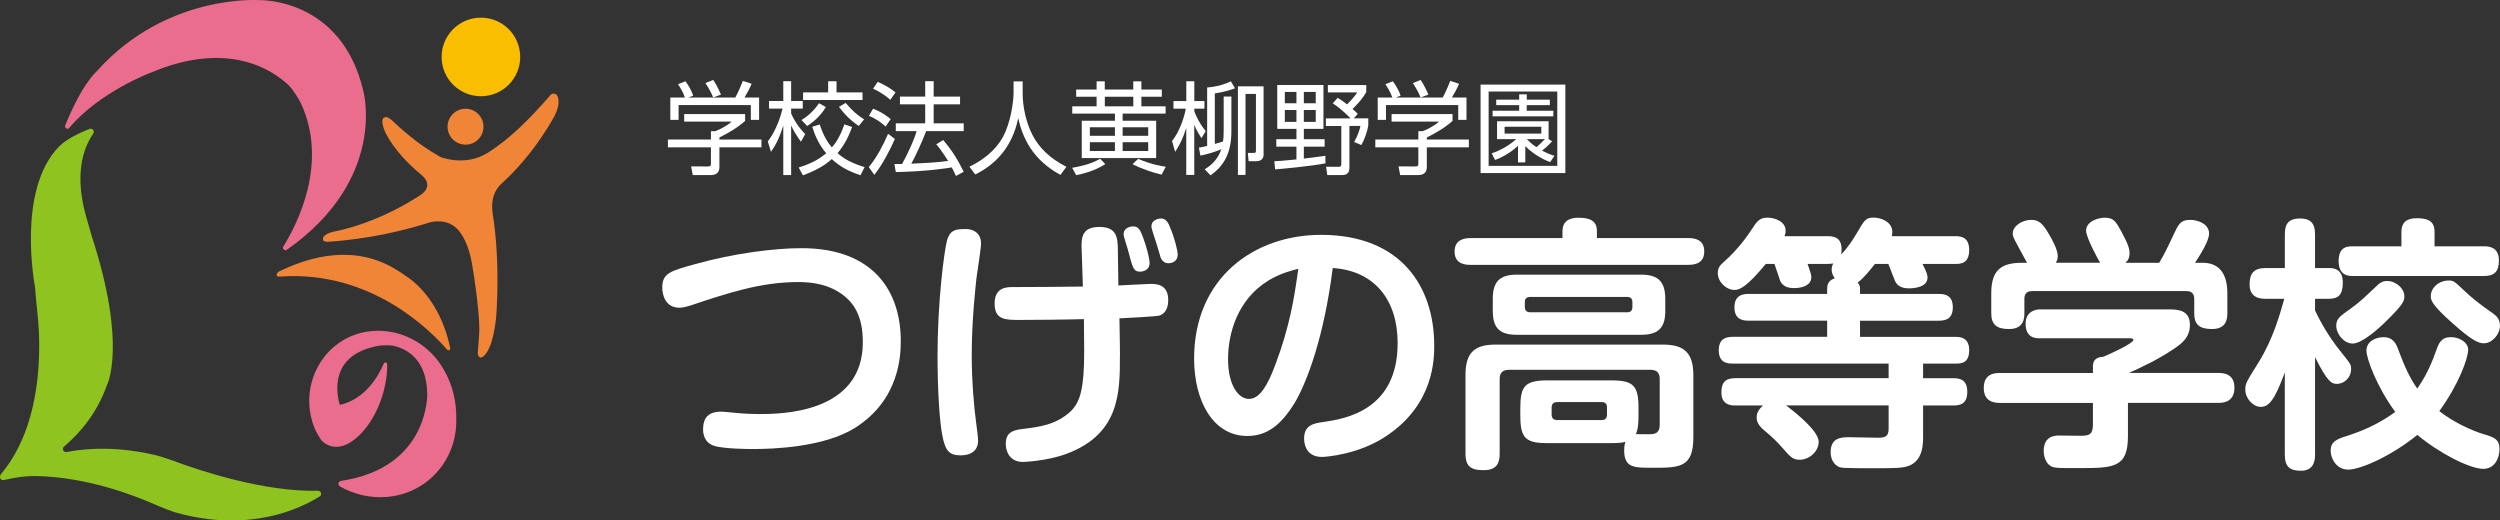 <svg xmlns="http://www.w3.org/2000/svg" id="_&#x30EC;&#x30A4;&#x30E4;&#x30FC;_2" data-name="&#x30EC;&#x30A4;&#x30E4;&#x30FC; 2" viewBox="0 0 486.89 101.34"><rect x="0" y="0" width="486.89" height="101.34" fill="#333333" stroke="none"/><defs><style>      .cls-1 {        fill: #fff;      }      .cls-2 {        fill: #fabe00;      }      .cls-3 {        fill: #f08437;      }      .cls-4 {        fill: #8fc31f;      }      .cls-5 {        fill: #eb6d8e;      }    </style></defs><g id="_&#x30EC;&#x30A4;&#x30E4;&#x30FC;_1-2" data-name="&#x30EC;&#x30A4;&#x30E4;&#x30FC; 1"><g><g><path class="cls-5" d="M18.56,14.16c-2.46,2.55-4.59,7.14-5.86,10.27-.19.47.45.89.77.5,5.97-7.11,15.93-10.79,15.93-10.79,14.96-6.34,23.6-.55,26.73,2.38.91.85,2.17,2.92,2.5,3.65,5.31,11.53-.63,23.3-3.45,27.85-.26.42.27.91.68.63,19.6-13.75,14.92-30.83,14.92-30.83C66.56-.5,50.51.03,50.51.03c0,0-17.91-1.31-31.42,13.57l-.53.57Z"></path><path class="cls-3" d="M54.48,52.8c4.19-1.99,12.96-5.52,21.6-.91.78.41,3.46,2.01,4.96,3.41,2.23,2.06,5.27,5.94,6.65,12.5.08.36-.37.58-.62.29-3.16-3.65-14.77-15.46-32.45-14.23-.6.04-.64-.04-.73-.25-.09-.26.17-.61.59-.81Z"></path><path class="cls-3" d="M94.71,68.78c1.62-2.26,1.95-7.45,1.95-7.45,0,0,.85-10.23-.73-19.87l-.03-.32c-.43-3.69,1.8-5.4,1.8-5.4,6.58-5.95,10.32-13.2,10.32-13.2,1.47-2.95.37-4.1.37-4.1-.82-.65-1.45.38-1.45.38-3.68,4.2-7.54,8.17-11.94,10.93-4.46,2.79-9.2.82-9.2.82-.09-.05-.19-.1-.28-.15-4.28-2.41-7.83-5.68-9.15-6.96-.36-.35-.9-.64-1.05-.65-1.79-.14-.23,3.07-.23,3.07,1.7,3.35,4.65,6.28,7.22,8.39,0,0,2.31,1.92-.46,3.74-8.94,5.85-16.89,7.1-16.89,7.1-2.19.56-2.18,1.33-1.99,1.74.08.17.66.26.9.24,8.14-.53,15.14-2.28,19.96-3.81,0,0,3.39-.97,5.53,1.65,1.26,1.54,2.21,3.96,2.66,7.04,0,0,1.33,7.74,1.34,12.33,0,0-.13,2.51-.27,3.83-.03.29-.06.88.05,1.09.2.42.65.83,1.55-.43"></path><path class="cls-3" d="M94.14,24.27c.22,1.92-1.15,3.66-3.07,3.88s-3.66-1.15-3.88-3.07c-.22-1.92,1.15-3.66,3.07-3.88,1.92-.22,3.66,1.15,3.88,3.07"></path><path class="cls-2" d="M101.26,10.2c.49,4.2-2.51,8-6.71,8.49-4.2.49-8-2.51-8.49-6.71-.49-4.2,2.51-8,6.71-8.49,4.2-.49,8,2.51,8.49,6.71"></path><path class="cls-5" d="M85.93,71.19c-.38-.63-.64-.94-.64-.94-3.11-4.04-8.2-6.43-13.52-5.7-8.68,1.18-13.86,10.43-10.52,18.78.01.03.03.06.04.1.32.77.77,1.51,1.21,2.21,0,0,2.52,3.22,6.68-.16.05-.04.1-.08.14-.12,3.82-3.2,6.15-9.31,6.09-14.4,0-.38-.52-.5-.67-.16-1.01,2.4-3.54,6.9-8.54,8.06,0,0-3.43-9.59,7.55-11.52.41-.07,2.01-.2,3.02.04,2.35.56,6.29,2.5,6.44,9.21,0,0,.5,14.49-16.82,17.07-.54.08-.66.81-.17,1.08,2.71,1.54,5.86,2.31,9.12,2.04,7.92-.66,13.66-7.24,13.52-15.08.08-4.84-1.47-8.33-2.94-10.53"></path><path class="cls-4" d="M34.26,89.91c-1.33-.49-3.38-1.14-4.01-1.28-6.97-1.62-12.76-1.46-17.29-.6-.59.11-.97-.66-.51-1.04,3.35-2.83,6.48-6.69,8.35-11.91,0,0,4.07-7.66-2.95-29.14,0,0-.69-2.36-1.16-4.07-1.05-3.76-2.17-10.61,1.48-15.86.33-.47-.17-1.12-.71-.91-1.85.72-4.47,1.93-5.93,3.41-8.43,8.53-4.69,27.51-4.69,27.51.03.89.33,3.78.51,5.56.63,6.18.95,21.09-7.13,30.72-.41.48-.26,1.33.58,1.18.02,0,.03,0,.05-.01,1.27-.3,3.67-.78,6.05-.76h0c9.98.17,19.26,3.77,23.21,5.52,1.28.57,3.5,1.42,4.24,1.62,14.23,3.95,24.12-.78,27.93-3.18.5-.32.24-1.12-.37-1.1-10.31.29-22.77-3.85-27.64-5.63"></path></g><g><path class="cls-1" d="M145.11,23.56c-1.58,1.4-3.37,2.4-5,3.21v.41h8.19v1.52h-8.19v3.88c0,1.3-1.02,1.51-1.61,1.51h-3.58l-.32-1.69,3.21.02c.61,0,.65-.16.65-.61v-3.11h-8.38v-1.52h8.38v-1.63h.85c.45-.18,2.03-.83,3.19-1.87h-9.25v-1.46h11.87v1.34ZM143.2,19c.61-1.06,1.32-2.84,1.48-3.25l1.71.57c-.39.93-.89,1.85-1.4,2.68h2.85v4.35h-1.61v-2.89h-14.07v2.89h-1.61v-4.35h2.85c-.39-1.14-1.04-2.13-1.36-2.6l1.46-.57c.79,1.04,1.24,2.05,1.51,2.8l-.98.37h9.17ZM138.89,18.97c-.35-.86-.91-1.91-1.5-2.79l1.52-.61c.81,1.18,1.36,2.52,1.5,2.87l-1.52.53Z"></path><path class="cls-1" d="M155.99,27.62c-1.02-1.48-1.42-2.11-1.91-3.19v9.66h-1.53v-9.63c-.95,3.03-1.85,4.33-2.4,5.1l-.61-2.01c.59-.81,1.95-2.72,2.87-6.4h-2.64v-1.48h2.78v-3.86h1.53v3.86h2.26v1.48h-2.26v.96c.98,2.18,2.18,3.42,2.74,4l-.83,1.5ZM155.56,32.62c2.78-.86,4.25-1.85,5.35-2.77-1.61-1.89-2.32-3.9-2.72-5.16l1.46-.45c.75,2.32,1.61,3.58,2.36,4.47.73-.83,1.56-2.01,2.44-4.49l1.5.51c-.96,2.66-1.99,4.09-2.83,5.1,1.22,1.1,2.76,1.95,5.27,2.72l-.81,1.58c-2.2-.73-3.98-1.65-5.59-3.15-1.38,1.28-3.09,2.22-5.61,3.17l-.83-1.52ZM156.09,23.38c.59-.37,2.07-1.28,3.41-3.27l1.34.73c-1.08,1.93-2.89,3.23-3.64,3.7l-1.1-1.16ZM162.92,15.83v2.16h5.06v1.48h-11.57v-1.48h4.88v-2.16h1.63ZM167.25,24.53c-2.14-1.4-3.5-3.25-3.86-3.72l1.3-.77c1.36,1.61,2.36,2.42,3.6,3.21l-1.04,1.28Z"></path><path class="cls-1" d="M169.2,32.54c1.57-1.89,2.76-4.19,3.76-6.48l1.32,1c-.81,1.89-2.46,5.1-4,6.99l-1.08-1.52ZM172.47,24.64c-.95-.87-1.79-1.44-3.23-2.09l.79-1.38c1.26.45,2.5,1.24,3.44,2.03l-1,1.44ZM173.39,19.45c-.96-.93-2.5-1.81-3.35-2.17l.89-1.34c.94.39,2.24,1.06,3.48,2.05l-1.02,1.46ZM183.69,27.26c1.67,1.99,2.72,3.6,4,6.2l-1.52.81c-.24-.55-.41-.96-.81-1.67-.93.16-4.74.79-10.9.91l-.26-1.57h1.48c1.18-2.09,2.46-4.96,2.83-6.4h-4.05v-1.52h5.73v-3.7h-4.92v-1.51h4.92v-2.99h1.65v2.99h5.14v1.51h-5.14v3.7h5.85v1.52h-7.32c-.79,2.16-2.2,5.1-2.89,6.34,1.89-.08,4.98-.22,7.16-.53,0-.02-1.18-1.97-2.3-3.25l1.36-.83Z"></path><path class="cls-1" d="M199.17,15.86v2.38c0,2.6.71,5.77,1.93,8.09,1.26,2.4,3.33,4.51,6.59,6.16l-1.16,1.57c-5.57-3.01-7.4-7.4-8.23-11.04-1.12,5.51-4.31,8.98-8.37,10.96l-1.12-1.51c3.6-1.77,5.87-4.1,7.01-6.81,1.36-3.25,1.58-6.81,1.58-7.44v-2.36h1.77Z"></path><path class="cls-1" d="M215.27,31.95c-2.09,1.4-4.8,1.99-5.67,2.17l-.79-1.44c1.16-.2,3.37-.59,5.45-1.75l1,1.02ZM227.02,22.13h-8.38v1.38h6.53v7.28h-14.49v-7.28h6.46v-1.38h-8.31v-1.42h4.74v-1.87h-3.98v-1.4h3.98v-1.6h1.59v1.6h5.55v-1.6h1.58v1.6h3.98v1.4h-3.98v1.87h4.72v1.42ZM217.14,24.78h-4.88v1.67h4.88v-1.67ZM217.14,27.7h-4.88v1.71h4.88v-1.71ZM220.72,18.84h-5.55v1.87h5.55v-1.87ZM223.62,24.78h-4.98v1.67h4.98v-1.67ZM223.62,27.7h-4.98v1.71h4.98v-1.71ZM221.67,30.94c2.54,1.1,4.45,1.38,5.37,1.54l-.81,1.53c-1.87-.43-3.96-1.18-5.67-2.03l1.1-1.04Z"></path><path class="cls-1" d="M233.99,26.91c-.32-.49-.95-1.44-1.4-2.62v9.78h-1.56v-9.15c-.65,2.09-1.32,3.35-2.16,4.66l-.61-2.11c1.52-1.89,2.4-4.72,2.68-6.3h-2.4v-1.48h2.5v-3.86h1.56v3.86h1.97v1.48h-1.97v.51c.18.49.83,2.18,2.22,3.86l-.83,1.36ZM238.32,18.8h1.5v6.81c0,4.78-1.95,7.05-4.07,8.54l-1.12-1.18c.83-.53,2.44-1.56,3.23-3.9-1.32.55-2.68.94-4.07,1.24l-.3-1.56c.45-.06.69-.1,1.61-.33v-11.38c.9-.08,2.58-.24,4.62-1.2l.81,1.36c-1,.35-2.16.73-3.94.99v9.84c1-.26,1.36-.39,1.61-.49.08-.57.12-1.2.12-2.03v-6.71ZM246.11,29.78c0,.77-.1,1.61-1.48,1.61h-1.46l-.14-1.6h1.02c.47,0,.55-.08.55-.49v-11h-2.03v15.77h-1.48v-17.26h5v12.97Z"></path><path class="cls-1" d="M258.14,31.81c-2.7.55-8.74,1.1-9.8,1.18l-.16-1.59c.77-.04,1.52-.06,4.31-.35v-2.48h-3.92v-1.46h3.92v-2.01h-3.74v-8.54h9v8.54h-3.82v2.01h4.05v1.46h-4.05v2.32c.67-.08,3.58-.45,4.19-.55l.02,1.48ZM252.49,17.91h-2.26v2.2h2.26v-2.2ZM252.49,21.42h-2.26v2.32h2.26v-2.32ZM256.25,17.91h-2.32v2.2h2.32v-2.2ZM256.25,21.42h-2.32v2.32h2.32v-2.32ZM263.67,23.05h2.81v1.38c-.16,1.12-.71,2.66-1.34,3.82l-1.42-.59c.55-.92,1-2.05,1.24-3.13h-2.15v8.15c0,1.3-.87,1.42-1.5,1.42h-2.81l-.24-1.63,2.32.02c.33,0,.65-.02.65-.49v-7.46h-3.01v-1.48h4.8c-.06-.06-1.63-1.77-3.46-2.93l.96-1.08c.47.3.98.61,1.83,1.28.98-.96,1.46-1.56,1.99-2.34h-5.73v-1.42h7.48v1.36c-.93,1.67-2.5,3.13-2.68,3.29.51.43.77.69,1.02.96l-.79.89Z"></path><path class="cls-1" d="M282.88,23.56c-1.58,1.4-3.37,2.4-5,3.21v.41h8.19v1.52h-8.19v3.88c0,1.3-1.02,1.51-1.61,1.51h-3.58l-.32-1.69,3.21.02c.61,0,.65-.16.65-.61v-3.11h-8.38v-1.52h8.38v-1.63h.85c.45-.18,2.03-.83,3.19-1.87h-9.25v-1.46h11.87v1.34ZM280.97,19c.61-1.06,1.32-2.84,1.48-3.25l1.71.57c-.39.93-.89,1.85-1.4,2.68h2.85v4.35h-1.61v-2.89h-14.07v2.89h-1.61v-4.35h2.85c-.39-1.14-1.04-2.13-1.36-2.6l1.46-.57c.79,1.04,1.24,2.05,1.51,2.8l-.98.37h9.17ZM276.66,18.97c-.35-.86-.9-1.91-1.5-2.79l1.52-.61c.81,1.18,1.36,2.52,1.5,2.87l-1.52.53Z"></path><path class="cls-1" d="M304.86,33.7h-16.51v-17.22h16.51v17.22ZM303.29,17.83h-13.37v14.47h13.37v-14.47ZM302.28,27.52c-.65.75-1.56,1.51-1.95,1.83.85.43,1.38.67,2.4,1l-.83,1.22c-1.97-.73-3.64-1.91-4.84-3.11v3.17h-1.42v-3.23c-.65.61-2.26,1.95-4.47,2.76l-.65-1.3c1.79-.61,3.33-1.5,4.78-2.76h-3.74v-3.48h10.04v3.48l.67.41ZM301.83,20.47h-4.49v1.1h5.18v1.08h-11.83v-1.08h5.18v-1.1h-4.47v-1.06h4.47v-1.04h1.48v1.04h4.49v1.06ZM300.18,24.68h-7.15v1.34h7.15v-1.34ZM297.36,27.1c.81.81,1.22,1.12,1.87,1.57.45-.39,1.24-1.12,1.65-1.57h-3.52Z"></path></g><g><path class="cls-1" d="M140.44,80.17c.52,0,2.37.21,2.99.26,1.6.15,3.2.21,4.33.21,4.08,0,20.28,0,20.28-13.99,0-4.64-1.44-7.22-3.51-8.93-1.65-1.34-4.23-2.79-9.08-2.79-7.33,0-13.78,2.17-20.9,4.54-.67.21-1.5.46-2.22.46-2.79,0-3.35-2.58-3.35-3.92,0-2.84,1.6-3.25,6.66-4.64,7.22-2.01,15.12-3.04,20.44-3.04,14.09,0,19.35,8.46,19.35,18.06,0,2.63-.15,11.46-8.98,16.98-6.09,3.77-15.95,4.08-19.87,4.08-1.19,0-5.42-.05-7.33-.57-2.06-.57-2.32-2.37-2.32-3.2,0-1.39.26-3.51,3.51-3.51Z"></path><path class="cls-1" d="M191.06,47.4c0,1.08-.77,5.73-.88,6.71-.16,1.44-.93,8.26-.93,14.91,0,5.01.41,10.17.93,13.88.05.41.31,2.22.31,2.89,0,2.89-2.84,2.89-3.46,2.89-2.27,0-2.89-1.08-3.41-3.41-.62-2.58-1.03-9.34-1.03-15.89,0-10.68,1.29-20.33,1.81-22.4.62-2.37,1.86-2.37,3.92-2.37.05,0,2.74.05,2.74,2.79ZM218.11,69.33c0,7.02,0,15.17-10.37,19.04-3.82,1.44-8.46,1.6-8.51,1.6-2.63,0-3.35-2.12-3.35-3.51,0-2.12,1.19-2.63,3.04-2.89,3.51-.41,6.81-.83,9.65-3.51,1.91-1.86,2.58-4.75,2.58-11.61,0-1.03-.05-5.37-.05-6.3-2.68.1-10.58.16-12.44.16-2.89,0-4.95,0-4.95-3.2,0-2.94,2.01-3.2,3.41-3.2,4.59,0,9.19-.05,13.78-.1,0-.57-.26-7.74-.26-7.79,0-1.81.15-3.82,3.46-3.82s3.61,1.91,3.61,4.54c.05,2.79.05,4.44.1,6.86,1.03-.05,5.73-.31,6.3-.31,1.14,0,3.41.1,3.41,3.15,0,.46,0,2.53-1.81,3.04-.62.16-6.35.46-7.69.52.1,5.57.1,6.19.1,7.33ZM218.83,45.64c0-1.29,1.34-1.55,1.86-1.55.93,0,1.34.57,1.86,1.96.67,1.75,1.34,4.23,1.34,5.16,0,1.65-1.7,1.7-1.86,1.7-1.24,0-1.44-.72-2.27-3.92-.1-.52-.93-2.84-.93-3.35ZM224.25,44.1c0-1.44,1.65-1.55,1.86-1.55,1.03,0,1.45.88,1.86,1.96.83,1.96,1.39,4.34,1.39,5.06,0,1.6-1.5,1.7-1.81,1.7-.93,0-1.34-.72-1.5-1.08-.15-.41-.67-2.37-.83-2.79-.16-.52-.98-2.84-.98-3.3Z"></path><path class="cls-1" d="M252.01,78.67c-2.53,4.08-5.26,6.24-9.08,6.24-6.71,0-10.37-6.86-10.37-15.07,0-15.74,11.71-24.1,24.72-24.1,15.74,0,22.04,10.27,22.04,21.52,0,2.58,0,11.51-9.39,17.7-5.32,3.56-11.66,4.03-12.49,4.03-3.41,0-3.46-3.15-3.46-3.56,0-2.68,1.91-2.99,3.82-3.25,4.13-.62,14.4-2.22,14.4-15.38,0-8.46-4.59-14.09-12.64-14.6-1.7,13.42-5.01,22.29-7.53,26.47ZM246.96,54.68c-5.93,3.66-7.79,10.22-7.79,15.27s2.01,7.74,4.08,7.74c2.17,0,3.72-2.89,5.11-6.61,2.84-7.53,3.72-13.11,4.49-18.73-1.19.31-3.41.83-5.88,2.32Z"></path><path class="cls-1" d="M328.81,46.37c1.24,0,3.1.26,3.1,2.58,0,2.01-1.29,2.63-3.1,2.63h-42.42c-.72,0-3.1,0-3.1-2.58,0-2.17,1.6-2.63,3.1-2.63h17.91v-1.34c0-1.75,1.08-2.63,3.1-2.63,2.84,0,3.61,1.03,3.61,2.63v1.34h17.8ZM301.51,86.31c-4.39,0-5.42-.93-5.42-5.42v-1.39c0-4.39.93-5.42,5.42-5.42h12.18c4.44,0,5.42.98,5.42,5.42v1.39c0,.72,0,2.68-.52,3.66.46,0,2.68.05,3.1,0,.93-.05,1.55-.52,1.55-1.75v-9.03c0-1.14-.57-1.75-1.75-1.75h-27.61c-1.19,0-1.81.57-1.81,1.75v14.6c0,1.6-.41,3.2-3.1,3.2-2.32,0-3.56-.57-3.56-3.2v-15.33c0-4.59,1.96-5.93,5.93-5.93h32.46c3.92,0,5.99,1.34,5.99,5.93v12.13c0,5.93-2.68,5.93-8,5.93-3.61,0-5.47,0-5.47-3.41,0-.93.16-1.45.26-1.65-.52.15-1.14.26-2.89.26h-12.18ZM324.32,60.56c0,3.04-1.13,4.64-4.64,4.64h-24.31c-3.41,0-4.64-1.44-4.64-4.64v-2.37c0-3.2,1.24-4.7,4.64-4.7h24.31c3.46,0,4.64,1.6,4.64,4.7v2.37ZM317.92,58.86c0-.62-.26-1.03-1.03-1.03h-18.84c-.83,0-1.08.41-1.08,1.03v.93c0,.62.31,1.03,1.08,1.03h18.84c.77,0,1.03-.41,1.03-1.03v-.93ZM312.97,79.34c0-.62-.26-1.03-1.03-1.03h-8.67c-.93,0-1.08.62-1.08,1.03v1.39c0,.57.26,1.08,1.08,1.08h8.67c.77,0,1.03-.46,1.03-1.08v-1.39Z"></path><path class="cls-1" d="M365.14,51.42c-.62.77-2.12,2.74-3.35,3.61.31.36.46.72.46,1.14v1.08h15.33c.98,0,2.74.1,2.74,2.58,0,2.22-1.29,2.63-2.74,2.63h-15.33v3.15h18.53c.83,0,2.73,0,2.73,2.58s-1.55,2.63-2.73,2.63h-6.25v2.84h5.88c1.03,0,2.73.1,2.73,2.63,0,2.32-1.29,2.68-2.73,2.68h-5.88v6.24c0,1.19,0,4.59-2.94,5.57-1.13.36-2.06.41-6.5.41-6.35,0-6.61-.05-7.17-.36-1.08-.67-1.39-1.81-1.39-2.79,0-2.89,2.22-2.89,3.66-2.89.62,0,4.8.1,5.57.1,1.34,0,2.06-.21,2.06-1.75v-4.54h-19.97c2.37,1.81,6.35,5.06,6.35,7.12,0,1.75-1.75,3.46-3.72,3.46-1.34,0-1.86-.62-3.3-2.27-.88-1.03-2.12-2.22-3.1-3.04-1.19-.98-1.96-1.7-1.96-2.94,0-.41.05-1.29,1.24-2.32h-5.37c-.72,0-2.74,0-2.74-2.53,0-1.96.77-2.79,2.74-2.79h29.83v-2.84h-30.34c-.83,0-2.74,0-2.74-2.58,0-2.32,1.45-2.63,2.74-2.63h18.37v-3.15h-15.33c-.72,0-2.73,0-2.73-2.58,0-2.43,1.65-2.63,2.89-2.63h15.17v-1.08c0-1.29.83-1.75,1.5-1.96-.26-.36-.62-.88-.62-1.7,0-.67.21-.98.31-1.19-.46.05-.62.1-1.13.1h-3.87c.67,1.91.72,2.12.72,2.58,0,1.65-1.91,2.12-3.3,2.12-.83,0-2.22-.1-2.79-1.5-.21-.52-.88-2.73-1.08-3.2h-1.7c-3.66,4.44-5.06,5.06-6.09,5.06-1.55,0-3.25-1.5-3.25-3.3,0-1.08.46-1.5,1.24-2.22,2.84-2.48,4.7-5.26,5.73-6.81.77-1.19,1.39-1.75,2.68-1.75,1.5,0,3.56.77,3.56,2.53,0,.46-.1.77-.21,1.08h8.36c1.24,0,3.15.15,2.68,3.56,1.6-1.7,2.42-3.15,2.99-4.08,1.55-2.68,1.81-3.1,3.35-3.1,1.39,0,3.61.83,3.61,2.79,0,.36-.05.62-.1.83h12.28c.93,0,2.79,0,2.79,2.68s-1.65,2.73-2.79,2.73h-6.3c.67,1.34.98,2.01.98,2.63,0,2.01-2.89,2.12-3.61,2.12-1.81,0-2.32-.77-2.63-1.24-.1-.15-.67-1.65-1.39-3.51h-2.63Z"></path><path class="cls-1" d="M414.43,78.47v6.5c0,6.19-2.84,6.19-9.7,6.19-1.55,0-3.87.05-4.7-.15-1.7-.36-2.01-2.37-2.01-3.2,0-2.99,2.37-2.99,2.99-2.99.31,0,3.56.05,4.23.05,1.81,0,2.37-.36,2.37-2.27v-4.13h-18.11c-1.34,0-3.15-.36-3.15-2.94,0-2.89,2.37-2.89,3.15-2.89h18.11v-1.34c0-1.7,1.55-1.81,2.01-1.81,1.96-.83,5.88-2.68,5.88-3.3,0-.31-.46-.31-.77-.31h-17.49c-.72,0-2.74,0-2.74-2.84,0-2.37,1.91-2.79,2.79-2.79h24.67c2.06,0,4.54,0,4.54,3.04,0,2.48-1.7,3.66-2.89,4.49-3.3,2.27-6.4,3.66-8.98,4.85h17.39c1.13,0,3.15.21,3.15,2.89,0,2.94-2.43,2.94-3.15,2.94h-17.6ZM409.01,51.17c-.15-.21-2.73-4.85-2.73-6.24,0-1.81,2.32-2.53,3.61-2.53,1.75,0,2.17.72,3.2,2.58,1.39,2.58,1.65,3.46,1.65,4.34,0,1.14-.46,1.55-.83,1.86h6.61c1.03-1.75,1.75-3.2,2.84-5.57.88-1.86,1.29-2.79,3.15-2.79,1.55,0,3.72.77,3.72,2.68,0,1.5-1.96,4.49-2.74,5.68h1.5c2.89,0,4.8,1.75,4.8,5.93v3.82c0,.98-.05,3.15-2.99,3.15-2.42,0-3.46-.83-3.46-3.1v-2.79c0-.98-.52-1.5-1.5-1.5h-30.08c-1.14,0-1.5.67-1.5,1.5v2.74c0,.98-.05,3.15-2.99,3.15-2.32,0-3.46-.77-3.46-3.1v-3.87c0-4.54,1.96-5.93,5.99-5.93h.98c-2.58-4.7-2.79-5.06-2.79-5.68,0-1.55,1.91-2.68,3.61-2.68,1.6,0,2.32.88,3.41,2.73.62,1.03,1.75,3.04,1.75,4.33,0,.67-.21.98-.36,1.29h8.62Z"></path><path class="cls-1" d="M450.87,88.53c0,1.29-.31,3.15-2.74,3.15-2.01,0-3.15-.62-3.15-3.15v-16c-2.01,5.52-3.15,6.71-4.7,6.71-1.45,0-2.99-1.6-2.99-3.35,0-1.14.05-1.29,2.58-5.31,2.89-4.64,4.23-9.65,5.01-12.39h-3.61c-.77,0-3.15,0-3.15-2.79,0-2.22.88-3.2,3.15-3.2h3.72v-6.55c0-1.55.31-3.1,2.94-3.1,1.81,0,2.94.67,2.94,3.1v6.55h2.68c.77,0,2.73.05,2.73,2.84,0,2.37-.88,3.15-2.73,3.15h-2.68v2.27c1.29,2.73,2.84,5.26,4.7,7.64,2.27,2.84,2.32,2.84,2.32,3.82,0,1.6-1.34,2.84-2.74,2.84-.93,0-1.75-.1-4.28-5.21v18.99ZM474.4,68.45c.57-1.65,1.03-2.79,2.94-2.79,1.65,0,3.35,1.03,3.35,2.43,0,1.7-1.86,6.81-5.62,11.97,2.53,2.01,6.09,3.77,8.93,4.59,1.81.52,2.79.98,2.79,2.79s-.93,3.87-3.15,3.87c-2.63,0-8.57-3.04-12.85-6.61-5.21,4.23-11.15,6.76-13.47,6.76s-3.41-2.22-3.41-3.66c0-1.75,1.08-2.27,3.3-2.94,3.35-1.08,6.5-2.58,9.29-4.64-3.61-4.85-5.62-10.42-5.62-11.92,0-1.86,1.86-2.63,3.3-2.63,1.91,0,2.48,1.24,2.94,2.53,1.13,3.04,2.22,5.47,3.66,7.48,1.03-1.5,2.37-3.66,3.61-7.23ZM464.75,62.52c-1.65,1.65-4.8,4.39-6.55,4.39s-3.2-1.91-3.2-3.46c0-1.34.62-1.81,2.89-3.41,1.7-1.19,3.04-2.53,4.8-4.18.62-.62,1.19-1.14,2.22-1.14,1.7,0,3.35,1.45,3.35,2.94,0,.83,0,1.44-3.51,4.85ZM483.79,47.97c.77,0,2.89.05,2.89,2.74,0,2.06-.77,3.04-2.89,3.04h-25.54c-.77,0-2.79,0-2.79-2.89s1.81-2.89,2.79-2.89h9.44v-2.84c0-1.7.93-2.63,2.94-2.63s3.51.41,3.51,2.63v2.84h9.65ZM480.02,56.69c1.13,1.08,2.58,2.32,5.47,4.33.62.46,1.39,1.03,1.39,2.43,0,1.7-1.55,3.41-3.15,3.41-.93,0-2.22-.46-5.93-3.77-4.34-3.82-4.39-4.7-4.39-5.42,0-1.6,1.55-3.04,3.51-3.04.93,0,1.14.21,3.1,2.06Z"></path></g></g></g></svg>